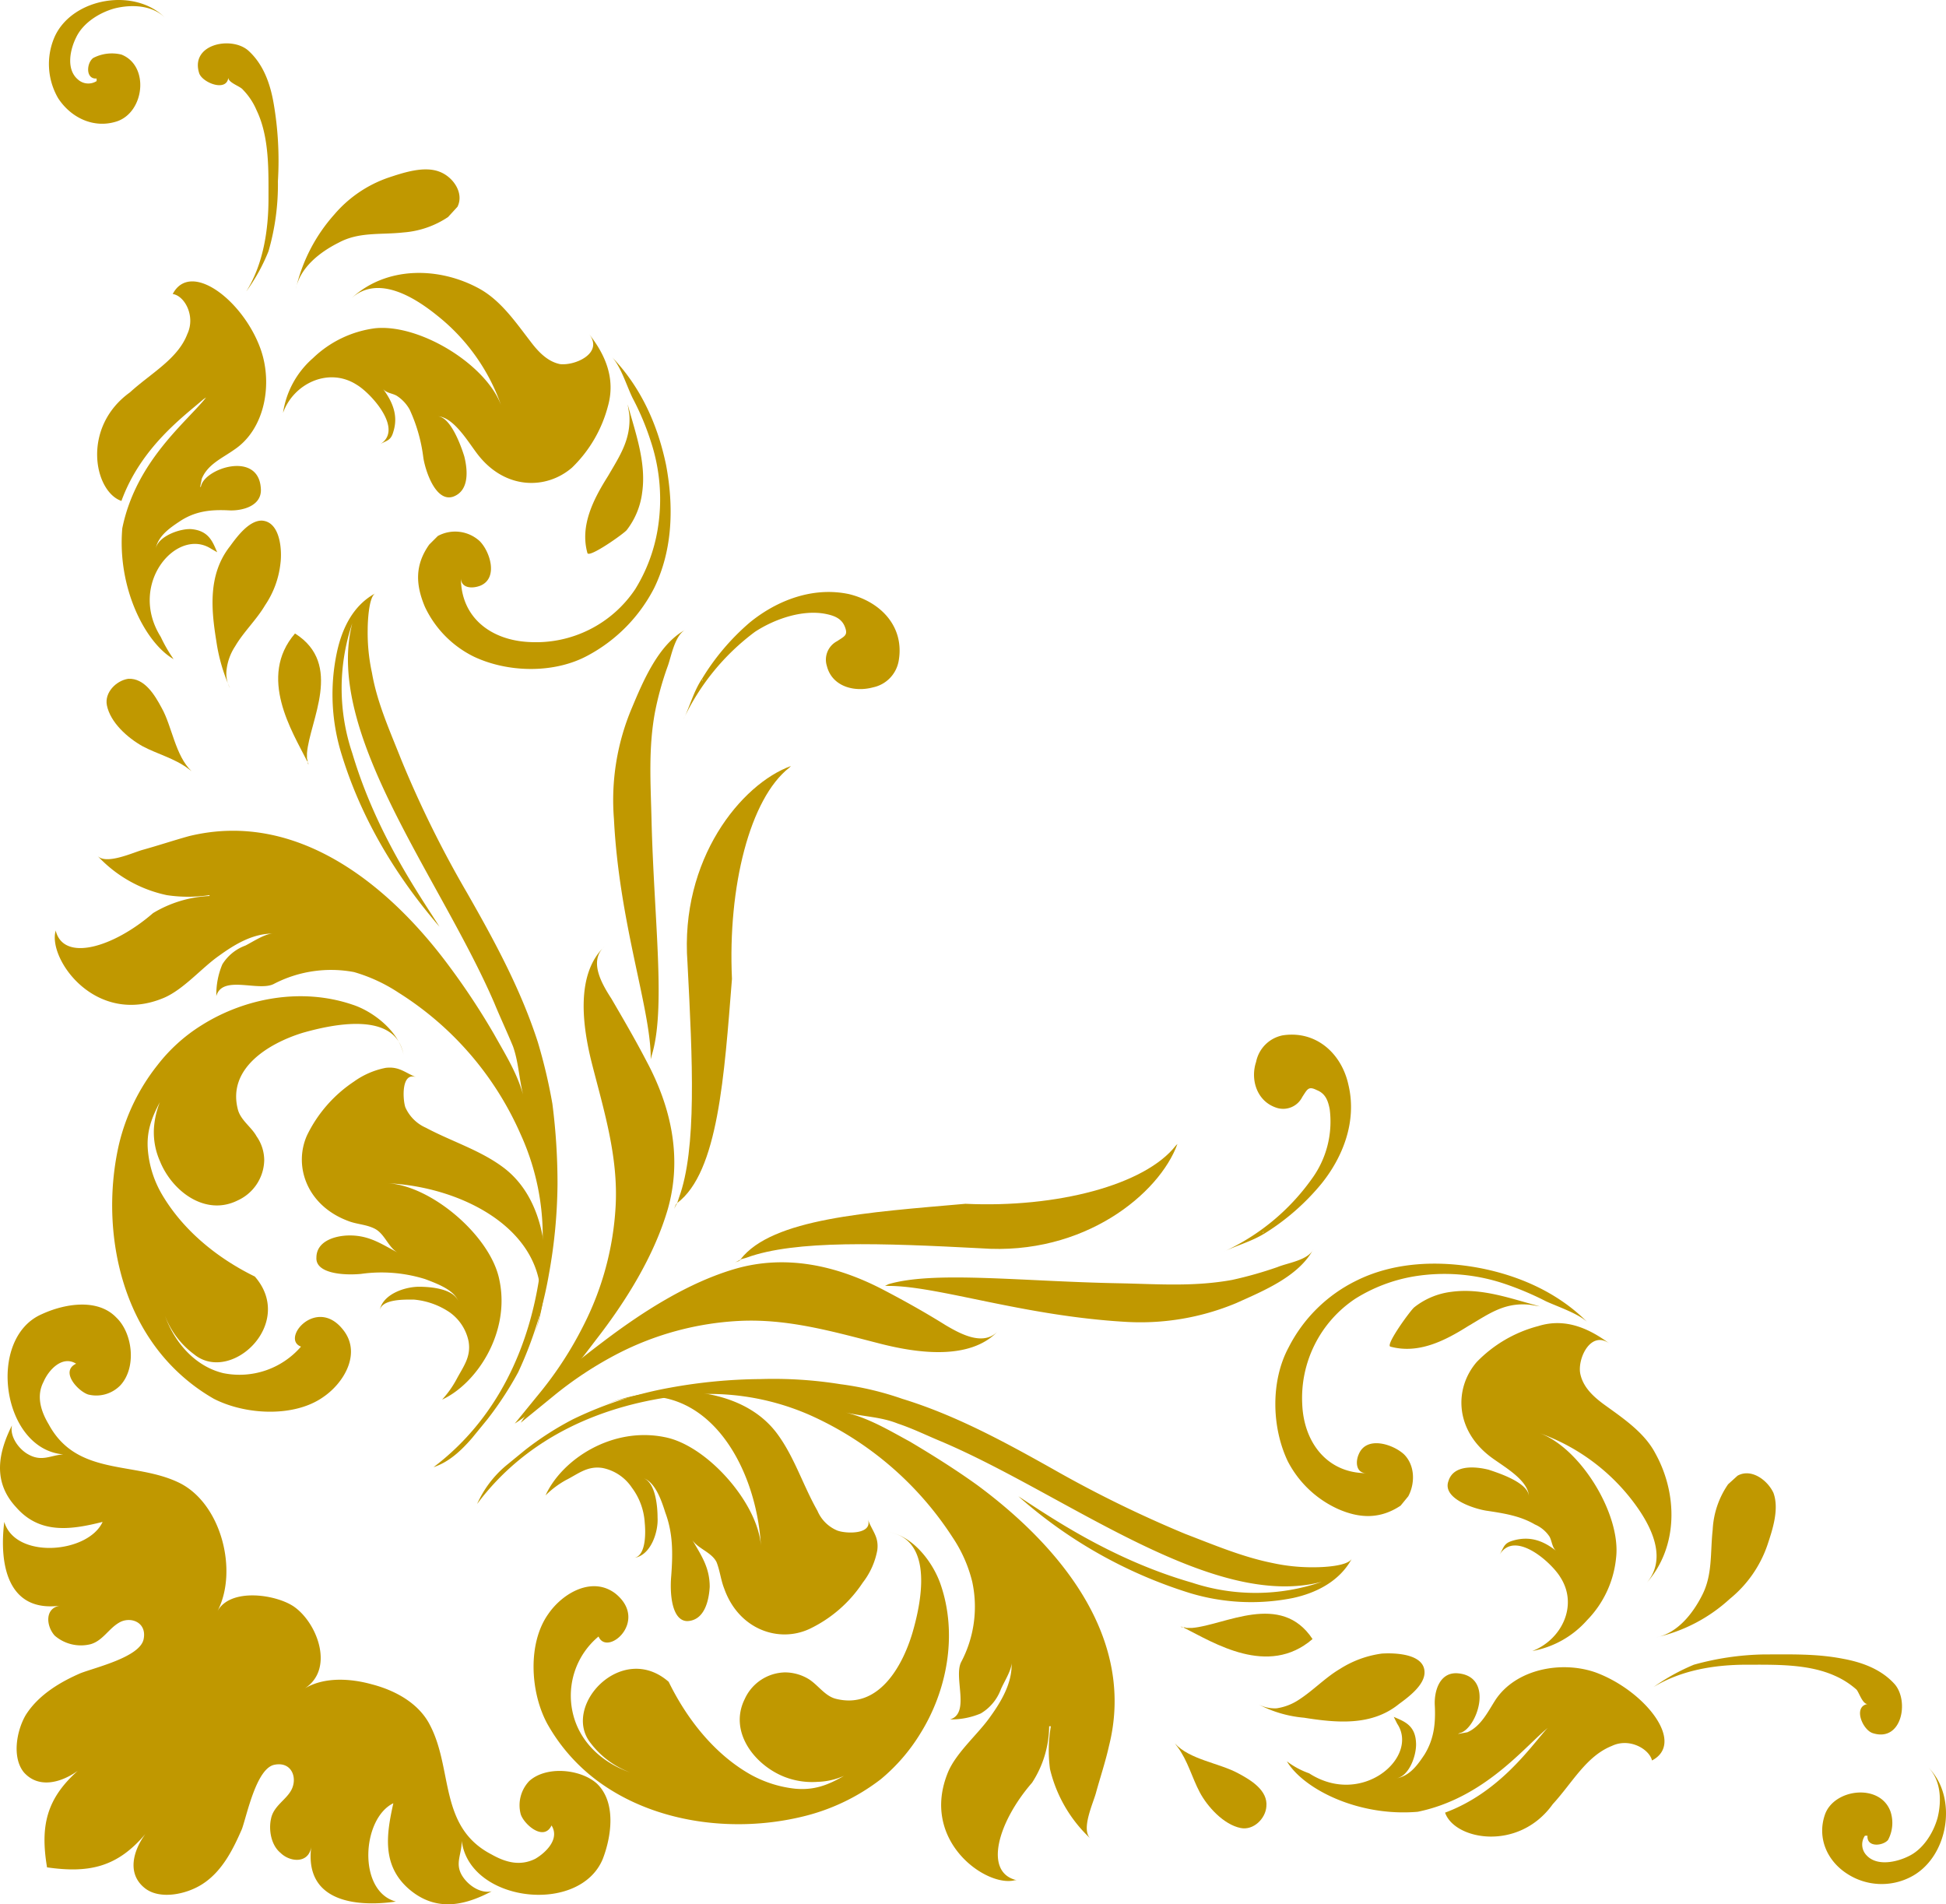 <svg xmlns="http://www.w3.org/2000/svg" width="345.49" height="338.078" viewBox="0 0 345.49 338.078">
  <g id="Group_839" data-name="Group 839" transform="translate(0 338.078) rotate(-90)">
    <g id="Group_720" data-name="Group 720" transform="translate(3.6 84.71)">
      <path id="Path_1346" data-name="Path 1346" d="M19.282,46.3C15.943,42.2,6.834,35.068,4.405,23.226,3.494,12.6,8.5,2.885,13.362,0a14.275,14.275,0,0,0-2.126,3.947C5.164,13.359,14.12,23.53,20.041,19.583l1.215-.607c-.759,1.67-1.366,3.8-4.555,3.948-1.973.152-5.92-1.063-6.376-3.492.456,2.429,2.43,3.795,4.251,5.01,2.732,1.67,5.465,1.973,8.653,1.821,2.429-.152,5.92.759,5.769,3.947-.455,6.831-10.019,3.492-10.627.455l-.152-.3.3,1.67c1.062,2.429,3.644,3.643,5.769,5.01,5.465,3.643,6.983,11.689,4.858,17.761C25.961,63.456,16.7,70.894,13.514,64.822c1.973-.455,4.1-3.947,2.58-7.134C14.273,53.133,9.567,50.7,5.771,47.212-2.73,41.14-.6,29.754,4.253,28.084,7.745,37.5,15.487,42.962,18.979,46Z" transform="translate(8.418 143.762)" fill="#c09800"/>
      <path id="Path_1347" data-name="Path 1347" d="M38.711,16.254c-2.58,7.287-14.421,14.574-22.163,13.663A18.389,18.389,0,0,1,5.465,24.755,17,17,0,0,1,0,15.04c1.974,5.162,8.047,8.2,13.056,5.01,2.581-1.518,8.5-8.046,4.1-10.778,1.367.759,1.974.759,2.43,2.277.91,3.036,0,5.465-1.822,7.742.607-.759,1.822-.759,2.58-1.214A5.934,5.934,0,0,0,22.468,15.5c1.518-2.581,1.973-5.465,2.429-8.5.3-2.125,2.126-8.046,5.314-6.831,2.883.911,2.58,4.706,1.973,7.135-.607,1.822-2.277,6.983-4.706,7.135,3.037-.152,5.465-4.858,7.136-6.983,4.858-6.224,12.144-6.224,16.7-2.277A23.474,23.474,0,0,1,57.688,16.1c1.518,4.858-.456,9.109-3.188,12.752,2.58-3.34-2.43-5.769-5.162-5.313-2.43.455-4.1,2.277-5.465,4.1-2.429,3.34-5.009,7.287-8.805,9.26-7.135,3.947-16.546,4.1-22.923-1.518,4.858,4.1,11.385,0,15.332-3.188A36.053,36.053,0,0,0,38.711,16.254Z" transform="translate(41.363 172.291)" fill="#c09800"/>
      <path id="Path_1348" data-name="Path 1348" d="M15.421,38.255c7.591-.3,18.066-9.412,19.584-17C36.978,11.841,31.057,2.884,24.682,0a16.352,16.352,0,0,1,2.733,3.643c1.062,2.125,2.58,3.8,2.125,6.528a8.192,8.192,0,0,1-3.492,5.162,11.527,11.527,0,0,1-6.223,2.277c-1.519.152-5.769.3-6.224-1.822.455,2.885,4.554,4.251,7.134,4.1,1.822,0,6.072-.3,6.983-2.429-.759,1.973-3.643,3.036-6.072,3.8C18,22.619,14.511,22.619,10.412,22.316c-3.341-.3-8.046.152-8.046,2.884.152,3.036,3.643,3.8,6.072,3.947,3.491,0,5.616-1.518,8.5-3.188-1.67.911-2.277,3.491-4.1,4.4-1.519.607-3.188.759-4.707,1.366C.848,34.308-1.581,41.443,1,46.908A23.436,23.436,0,0,0,9.2,56.32,13.278,13.278,0,0,0,14.966,58.9c2.429.3,3.34-.911,5.465-1.67-2.733.911-2.58-3.947-1.974-5.465a6.554,6.554,0,0,1,3.492-3.492c4.555-2.581,9.564-4.1,13.663-7.135,9.26-6.831,8.957-22.316,4.706-31.728C48.211,27.173,30.906,37.5,15.421,38.255Z" transform="translate(44.31 12.145)" fill="#c09800"/>
      <g id="Group_719" data-name="Group 719" transform="translate(0 0)">
        <path id="Path_1349" data-name="Path 1349" d="M33.7,5.769c-3.187-1.062-7.135.152-8.2,3.8a3.79,3.79,0,0,0,1.973,4.4c1.367.911,1.974,1.062,1.215,2.581-.607,1.518-1.822,1.973-3.34,2.277A17.231,17.231,0,0,1,12.9,15.636,39.189,39.189,0,0,1,0,0C1.215,2.581,1.822,5.01,3.34,7.438a41.285,41.285,0,0,0,8.654,9.868c4.858,3.947,11.233,6.376,17.609,4.858,5.617-1.214,9.715-5.769,8.805-11.689A6.006,6.006,0,0,0,33.7,5.769ZM5.313,9.868l-.152-.152ZM4.1,7.135h0Zm-.911-.152v0Zm.3,0v.152h0L3.34,6.983Zm-.152.455h0Z" transform="translate(112.257 132.528)" fill="#c09800"/>
        <path id="Path_1350" data-name="Path 1350" d="M7.973,61.635a32.55,32.55,0,0,0,8.046,6.983C23.76,73.476,33.78,75.3,42.585,72.262c3.948-1.366,8.5-4.858,9.261-9.109-1.518,8.046-12.752,5.617-17.913,4.1-6.072-1.821-13.511-6.072-11.689-13.511.455-1.973,2.429-3.188,3.492-4.858a8.165,8.165,0,0,0,1.214-4.251A8.031,8.031,0,0,0,22.242,37.5c-5.769-2.884-11.689,1.67-13.814,6.983a13.461,13.461,0,0,0-.911,5.92,12.507,12.507,0,0,0,1.063,4.706C6.91,52.223,6,49.794,6.3,46.454a20.879,20.879,0,0,1,2.58-8.046c3.644-6.376,9.868-11.234,16.4-14.422,7.286-8.349-4.4-19.128-10.931-13.814a15.629,15.629,0,0,0-5.161,6.983C10.857,12.3,14.5,8.2,19.662,6.984a13.66,13.66,0,0,1,13.663,4.554c-3.644,1.518,2.733,8.957,7.59,3.036,3.188-4.1.152-9.412-3.644-11.993C32.11-1.061,23.457-.606,17.84,2.43A32.289,32.289,0,0,0,6.606,12.9C.079,22.772-1.439,35.98,1.293,47.517A36.747,36.747,0,0,0,7.973,61.635Z" transform="translate(10.619 10.018)" fill="#c09800"/>
        <path id="Path_1351" data-name="Path 1351" d="M5.223,0,5.072.152C2.491,5.313-3.733,15.029,3.1,22.923,11.6,17.306,5.527,7.287,5.072,1.518V.608Z" transform="translate(40.39 125.393)" fill="#c09800"/>
        <path id="Path_1352" data-name="Path 1352" d="M13,76.055c-1.974-.911-2.43-4.554-3.188-6.376a70.049,70.049,0,0,1-2.278-8.046c-1.214-6.679-.759-12.9-.606-19.583C7.229,24.441,9.2,8.8,6.773.607L6.469,0V.607c0,8.805-5.313,23.834-6.376,42.051a44.084,44.084,0,0,0,3.34,19.735C5.559,67.1,8.14,73.474,13,76.055Zm-.152,0,.152.3Z" transform="translate(99.714 72.412)" fill="#c09800"/>
        <path id="Path_1353" data-name="Path 1353" d="M8.443,0c3.036,5.01,3.947,10.93,3.947,16.547,0,5.162.152,10.93-1.973,15.636a14.626,14.626,0,0,1-2.429,3.8c-.455.455-2.581,1.063-2.581,1.974-.455-2.581-4.554-.911-5.162.911C-1.424,44.024,5.862,45.39,8.9,42.81c2.733-2.429,3.947-5.92,4.555-9.261.911-4.706.759-9.26.759-13.966A49.324,49.324,0,0,0,12.39,7.135,36.753,36.753,0,0,0,8.443,0Z" transform="translate(26.544 208.887)" fill="#c09800"/>
        <path id="Path_1354" data-name="Path 1354" d="M28.692,14.422l-1.518-1.67a15.49,15.49,0,0,0-8.046-2.733c-4.1-.455-7.894,0-11.538-1.822C4.251,6.527.759,3.8,0,0A28.536,28.536,0,0,0,6.832,13.055,21.13,21.13,0,0,0,16.4,19.735c2.733.911,6.376,2.125,9.261,1.063C27.933,19.735,30.058,16.85,28.692,14.422Z" transform="translate(43.791 209.342)" fill="#c09800"/>
        <path id="Path_1355" data-name="Path 1355" d="M.152.152l.3,1.062c3.188,8.653,2.581,24.138,1.67,41.6C.759,61.178,11.841,74.537,20.646,77.725l-.3-.3c-6.983-5.465-11.082-21.1-10.323-37.345C8.5,22.771,7.439,5.769.152.152L0,0V.152Z" transform="translate(110.739 46.605)" fill="#c09800"/>
        <path id="Path_1356" data-name="Path 1356" d="M.395.789,0,0,.289.789Z" transform="translate(110.363 45.813)" fill="#c09800"/>
        <path id="Path_1357" data-name="Path 1357" d="M29.929,2.353C24.009-.835,15.812-.683,9.74,2.2a18.739,18.739,0,0,0-8.5,8.957c-1.67,3.8-1.822,7.439.607,11.082l1.669,1.366c2.277,1.214,5.465,1.214,7.439-.759,1.822-1.974,3.34-6.68,0-8.046-1.366-.607-3.34-.455-3.34,1.366,0-6.983,5.465-11.082,12.145-11.385a21.17,21.17,0,0,1,18.823,9.412A28.563,28.563,0,0,1,42.53,24.517a33.444,33.444,0,0,1-1.214,15.94,53.962,53.962,0,0,1-3.188,7.59c-.911,1.973-2.126,5.617-3.644,7.287,5.162-5.162,8.2-11.993,9.564-19.128,1.366-7.287,1.062-15.181-2.277-21.86A26.613,26.613,0,0,0,29.929,2.353Z" transform="translate(65.325 141.712)" fill="#c09800"/>
        <path id="Path_1358" data-name="Path 1358" d="M7.832,24.865l-.3,1.821c1.366-5.161,3.34-10.323,2.58-15.788A13.132,13.132,0,0,0,7.377,4.371C6.921,3.763.7-.791.394.12-.973,5.13,1.456,9.836,4.037,13.934,6.162,17.578,8.288,20.31,7.832,24.865Z" transform="translate(95.013 162.01)" fill="#c09800"/>
        <path id="Path_1359" data-name="Path 1359" d="M14.574,14.877C10.323,9.26,6.072,3.8,0,0L4.706,5.769A65.857,65.857,0,0,1,12.3,17.306a52.959,52.959,0,0,1,5.769,21.405c.455,8.8-1.974,17-4.1,25.352C12.448,70.135,10.93,79.7,16.244,84.708c-2.733-2.581-.456-6.679,1.062-9.26,2.277-3.644,4.4-7.438,6.376-11.234,4.251-8.2,6.225-17.154,3.644-26.111C24.9,29.754,19.735,21.708,14.574,14.877Z" transform="translate(81.895 7.742)" fill="#c09800"/>
        <path id="Path_1360" data-name="Path 1360" d="M.093,0,0,.393V.485l.093-.2Z" transform="translate(45.572 124.859)" fill="#c09800"/>
        <path id="Path_1361" data-name="Path 1361" d="M2.345,3.34A6.368,6.368,0,0,1,3.1,0,21.438,21.438,0,0,0,.676,8.2C-.235,13.967-.843,20.191,3.1,25.049,4.318,26.718,6.443,29.6,8.721,29.6c3.341,0,3.492-5.313,3.341-7.59a18.363,18.363,0,0,0-2.733-7.439c-1.519-2.581-3.8-4.706-5.465-7.287A9.7,9.7,0,0,1,2.345,3.34Z" transform="translate(28.847 138.6)" fill="#c09800"/>
        <path id="Path_1362" data-name="Path 1362" d="M61.629,125.7a211.173,211.173,0,0,1,11.537-23.53c4.858-8.653,9.564-17.306,12.448-26.718A54.525,54.525,0,0,0,88.2,64.518a75.206,75.206,0,0,0,.911-14.27,92.936,92.936,0,0,0-1.519-15.94A66.04,66.04,0,0,0,81.97,17a54.145,54.145,0,0,0-5.465-8.5l-2.733-3.34A18.964,18.964,0,0,0,66.942,0C78.327,8.5,84.248,21.253,86.069,35.219a44.474,44.474,0,0,1-3.34,23.834A58.6,58.6,0,0,1,61.021,84.405,24.625,24.625,0,0,1,53.128,87.9a21.029,21.029,0,0,1-14.271-1.974c-2.733-1.366-9.108,1.67-10.171-1.973a13.5,13.5,0,0,0,1.063,5.465,8.374,8.374,0,0,0,4.1,3.492c1.215.455,3.492,1.973,4.858,1.973-3.491.152-6.832-1.821-9.564-3.8-3.037-2.125-6.224-5.92-9.716-7.438C7.13,78.484-1.22,90.477.146,95.487v.3c1.366-5.92,10.323-3.34,17.306,2.733a18.679,18.679,0,0,0,10.019,3.036v.3a25.116,25.116,0,0,0-7.59-.152,24.7,24.7,0,0,0-12.3,7.135c1.67-1.67,6.376.607,8.2,1.062,2.733.759,5.465,1.67,8.2,2.277,19.279,4.858,35.523-8.8,46.3-23.378,2.732-3.8,5.313-7.894,7.742-11.993,1.973-3.643,4.1-7.135,5.162-11.385-.759,3.188-.759,6.224-1.973,9.26-.911,2.732-2.126,5.162-3.188,7.742-9.412,22.164-30.057,47.971-24.9,67.554a36.021,36.021,0,0,1-.152-23.075c4.1-14.27,11.689-25.2,15.332-30.817a82.978,82.978,0,0,0-17.154,30.361,37.663,37.663,0,0,0-.911,18.369c.911,4.251,3.037,8.349,6.983,10.475-1.366-.759-1.518-5.313-1.518-6.527a32.992,32.992,0,0,1,.759-7.591C57.53,135.868,59.655,130.858,61.629,125.7Z" transform="translate(0.532)" fill="#c09800"/>
        <path id="Path_1363" data-name="Path 1363" d="M14.484.455C12.055,2.277,9.019,3.036,6.438,4.4S.669,8.653.062,11.689c-.455,2.277,1.67,4.4,3.8,4.554,2.884.3,4.706-2.733,5.92-5.01C11.6,7.894,12.207,2.581,15.09,0Z" transform="translate(9.877 123.875)" fill="#c09800"/>
        <path id="Path_1364" data-name="Path 1364" d="M20.869,18.67c-2.277,2.429-6.072,2.581-9.108,1.822-2.733-.759-5.617-2.581-6.832-5.161-1.062-2.125-1.821-5.617.152-7.439a2.756,2.756,0,0,1,3.491-.3v.455c-2.125-.152-1.822,2.732-.759,3.643a6.4,6.4,0,0,0,5.01.455c5.162-1.822,4.1-10.171-.607-11.689-4.1-1.366-8.2.455-10.475,4.1a11.21,11.21,0,0,0-.607,10.93C4.473,22.465,15.555,24.287,20.869,18.67Z" transform="translate(0 238.795)" fill="#c09800"/>
      </g>
    </g>
    <g id="Group_722" data-name="Group 722" transform="translate(77.601 8.696)">
      <path id="Path_1365" data-name="Path 1365" d="M46.453,19.341C42.2,16,35.219,6.892,23.226,4.463,12.6,3.553,2.884,8.562,0,13.572a26.356,26.356,0,0,1,3.947-2.277c9.412-5.92,19.583,2.884,15.637,8.957l-.608,1.062c1.67-.759,3.8-1.366,4.1-4.554.152-1.973-1.215-5.92-3.491-6.376,2.276.455,3.643,2.429,4.857,4.251,1.822,2.732,2.126,5.465,1.974,8.653-.152,2.428.759,6.072,3.947,5.769,6.679-.455,3.491-10.019.3-10.627l-.152-.152,1.518.3c2.581,1.062,3.644,3.643,5.162,5.769,3.644,5.465,11.689,6.831,17.762,4.706,8.653-3.036,15.94-12.448,9.868-15.636-.3,2.125-3.947,4.1-7.135,2.581-4.4-1.67-6.983-6.528-10.323-10.171C41.14-2.823,29.754-.547,28.085,4.312,37.649,7.8,43.113,15.393,46.15,18.885Z" transform="translate(143.458 8.551)" fill="#c09800"/>
      <path id="Path_1366" data-name="Path 1366" d="M16.37,38.711C23.657,35.978,30.791,24.289,30.032,16.4A19.5,19.5,0,0,0,24.719,5.313,15.969,15.969,0,0,0,15,0c5.162,1.822,8.2,8.046,5.01,13.056-1.518,2.581-8.046,8.5-10.627,4.1.759,1.214.608,1.973,2.277,2.429,2.884.911,5.313-.152,7.59-1.821-.759.607-.759,1.67-1.215,2.429a6.934,6.934,0,0,1-2.428,2.277A28.6,28.6,0,0,1,7.11,24.9C4.984,25.2-.937,27.022.127,30.21c1.062,2.885,4.706,2.581,7.135,1.973,1.973-.607,6.983-2.428,7.135-4.706-.152,2.884-4.706,5.465-6.832,7.135-6.223,4.858-6.223,12.144-2.276,16.7a23.477,23.477,0,0,0,10.93,6.376c4.858,1.366,9.108-.455,12.752-3.34-3.34,2.581-5.617-2.429-5.313-5.162.455-2.277,2.277-3.947,4.1-5.313,3.34-2.581,7.134-5.161,9.26-8.957,3.947-7.135,4.1-16.547-1.669-22.771,4.25,4.706.152,11.234-3.037,15.181A35.212,35.212,0,0,1,16.37,38.711Z" transform="translate(172.175 41.554)" fill="#c09800"/>
      <path id="Path_1367" data-name="Path 1367" d="M38.407,15.333c-.455,7.742-9.412,18.216-17.155,19.735C11.992,37.041,2.884,31.121,0,24.9a17.893,17.893,0,0,0,3.644,2.581c2.276,1.214,3.946,2.58,6.679,2.125a8.373,8.373,0,0,0,5.162-3.34,13.456,13.456,0,0,0,2.276-6.376c0-1.518.152-5.769-1.973-6.072,2.884.455,4.251,4.4,4.251,6.983,0,1.973-.3,6.072-2.58,6.983,1.973-.759,3.036-3.491,3.947-5.92a26.058,26.058,0,0,0,.911-11.385c-.3-3.34.152-8.046,2.884-7.894,3.036,0,3.947,3.492,3.947,5.921,0,3.491-1.518,5.617-3.036,8.5.911-1.67,3.34-2.277,4.251-4.1.759-1.518.759-3.188,1.366-4.706C34.46.911,41.444-1.518,46.908.911a24.082,24.082,0,0,1,9.564,8.35A14.372,14.372,0,0,1,58.9,14.877c.3,2.429-.911,3.491-1.669,5.465,1.062-2.733-3.947-2.429-5.313-1.974a7.112,7.112,0,0,0-3.644,3.644c-2.429,4.554-3.948,9.564-6.983,13.662-6.831,9.261-22.316,8.957-31.728,4.858C27.325,48.275,37.648,30.817,38.407,15.333Z" transform="translate(11.993 44.894)" fill="#c09800"/>
      <g id="Group_721" data-name="Group 721" transform="translate(0 0)">
        <path id="Path_1368" data-name="Path 1368" d="M10.475,38.255c6.072,1.063,10.475-3.188,11.841-8.8,1.366-6.376-1.062-12.752-5.009-17.61A41.417,41.417,0,0,0,7.287,3.34C5.01,1.821,2.429,1.214,0,0A41.216,41.216,0,0,1,15.636,12.752c2.277,3.492,3.947,8.349,3.188,12.448-.3,1.518-.759,2.884-2.277,3.491s-1.669,0-2.58-1.366a3.706,3.706,0,0,0-4.4-1.822c-3.644.911-4.706,4.858-3.8,8.2A5.828,5.828,0,0,0,10.475,38.255ZM9.716,5.162ZM7.135,4.1h0ZM6.679,3.036l.152.152Zm.152.3h.152l.152.152H6.983V3.34H6.831Zm.608,0h0Z" transform="translate(132.68 112.6)" fill="#c09800"/>
        <path id="Path_1369" data-name="Path 1369" d="M61.5,8.019a29.816,29.816,0,0,1,7.134,7.894c4.858,7.742,6.68,17.761,3.644,26.718-1.214,3.8-4.858,8.35-8.957,9.109,7.894-1.366,5.465-12.6,3.947-17.913-1.822-5.92-6.224-13.359-13.51-11.537-1.974.455-3.188,2.428-4.858,3.339a7.441,7.441,0,0,1-4.251,1.366,8.03,8.03,0,0,1-7.135-4.706C34.631,16.52,39.185,10.6,44.5,8.474a12.6,12.6,0,0,1,5.769-1.062,15.248,15.248,0,0,1,4.705,1.062C52.09,6.956,49.66,6.045,46.32,6.349A18.647,18.647,0,0,0,38.427,8.93C32.051,12.725,27.193,18.8,24,25.325c-8.35,7.286-19.127-4.251-13.814-10.778a15.212,15.212,0,0,1,6.831-5.162C12.315,11.055,8.065,14.7,6.851,19.708a14.434,14.434,0,0,0,4.706,13.814c1.366-3.644,8.957,2.732,3.036,7.438-4.1,3.34-9.412.3-11.992-3.491-3.644-5.162-3.188-13.815-.3-19.431A33.763,33.763,0,0,1,12.771,6.8C22.638.125,36-1.393,47.383,1.187A36,36,0,0,1,61.5,8.019Z" transform="translate(9.848 11.219)" fill="#c09800"/>
        <path id="Path_1370" data-name="Path 1370" d="M0,5.269l.152-.152c5.162-2.581,14.877-8.8,22.619-2.125C17.306,11.645,7.286,5.573,1.517,5.117H.606Z" transform="translate(125.241 40.687)" fill="#c09800"/>
        <path id="Path_1371" data-name="Path 1371" d="M62.393,3.342A41.976,41.976,0,0,0,42.658.154C24.44,1.065,9.412,6.53.607,6.682H0l.607.152c8.2,2.581,23.833.455,41.6,0,6.679-.152,12.9-.607,19.431.607a55.057,55.057,0,0,1,8.2,2.277c1.669.607,5.314,1.214,6.376,3.036C73.626,8.048,67.1,5.316,62.393,3.342Zm13.966,9.564-.152-.3Z" transform="translate(72.412 100.149)" fill="#c09800"/>
        <path id="Path_1372" data-name="Path 1372" d="M0,8.595c4.858,3.036,10.93,3.947,16.547,3.947,5.009,0,10.93.152,15.636-2.125a11.775,11.775,0,0,0,3.644-2.428c.607-.455,1.214-2.581,2.125-2.581-2.581-.3-.911-4.555.759-5.162,5.162-1.67,6.679,5.617,4.1,8.653-2.43,2.732-5.921,3.947-9.412,4.554a59.86,59.86,0,0,1-13.815.759,42.483,42.483,0,0,1-12.448-1.67A32.783,32.783,0,0,1,0,8.595Z" transform="translate(208.735 26.431)" fill="#c09800"/>
        <path id="Path_1373" data-name="Path 1373" d="M20.8,25.5c1.062-2.732-.152-6.376-1.062-9.108a22.044,22.044,0,0,0-6.528-9.564A29.823,29.823,0,0,0,0,0C3.8.759,6.528,4.251,8.2,7.59c1.973,3.644,1.366,7.439,1.822,11.537a16.424,16.424,0,0,0,2.733,7.894l1.822,1.67C17,29.906,19.887,27.932,20.8,25.5Z" transform="translate(209.19 43.831)" fill="#c09800"/>
        <path id="Path_1374" data-name="Path 1374" d="M.3.152l.911.3C9.868,3.643,25.5,2.884,42.962,1.973,61.33.607,74.689,11.537,77.877,20.342l-.3-.3c-5.465-6.983-21.1-10.93-37.5-10.171C22.923,8.5,5.769,7.439.3.152L0,0H.152Z" transform="translate(46.605 111.385)" fill="#c09800"/>
        <path id="Path_1375" data-name="Path 1375" d="M.789.393,0,0,.775.289Z" transform="translate(45.881 111.003)" fill="#c09800"/>
        <path id="Path_1376" data-name="Path 1376" d="M2.353,30.066C-.835,24.146-.683,15.948,2.2,9.875a18.729,18.729,0,0,1,8.806-8.653c3.947-1.67,7.438-1.822,11.082.759L23.606,3.5a6.446,6.446,0,0,1-.911,7.438c-1.822,1.822-6.527,3.34-7.894.152C14.194,9.572,14.346,7.6,16.168,7.6,9.032,7.6,5.085,13.064,4.782,19.743a21.173,21.173,0,0,0,9.412,18.824,29.288,29.288,0,0,0,10.475,3.947A32.675,32.675,0,0,0,40.457,41.3a47.294,47.294,0,0,0,7.59-3.188c2.125-1.062,5.769-2.125,7.439-3.8-5.314,5.162-11.993,8.2-19.28,9.716-7.287,1.366-15.029,1.214-21.86-2.125A28.21,28.21,0,0,1,2.353,30.066Z" transform="translate(141.712 65.531)" fill="#c09800"/>
        <path id="Path_1377" data-name="Path 1377" d="M24.716,7.832l1.822-.3c-5.01,1.366-10.323,3.34-15.637,2.581A13.631,13.631,0,0,1,4.223,7.377C3.615,6.921-.787.7.124.394,4.981-.973,9.687,1.456,13.786,4.037,17.429,6.162,20.313,8.136,24.716,7.832Z" transform="translate(162.159 95.204)" fill="#c09800"/>
        <path id="Path_1378" data-name="Path 1378" d="M14.877,14.422C9.26,10.171,3.8,5.92,0,0L5.769,4.706a65.134,65.134,0,0,0,11.538,7.439,52.936,52.936,0,0,0,21.4,5.769c8.8.455,17-2.125,25.351-4.251,6.072-1.518,15.636-3.036,20.646,2.277-2.581-2.884-6.679-.455-9.261,1.214-3.644,2.125-7.286,4.251-11.082,6.224-8.2,4.4-17.154,6.376-26.263,3.8C29.753,24.745,21.709,19.735,14.877,14.422Z" transform="translate(7.742 82.694)" fill="#c09800"/>
        <path id="Path_1379" data-name="Path 1379" d="M0,.106.393.015.5,0,.3.106Z" transform="translate(124.685 45.938)" fill="#c09800"/>
        <path id="Path_1380" data-name="Path 1380" d="M3.34,2.5A5.455,5.455,0,0,0,0,3.1,31.144,31.144,0,0,1,8.35.675C13.966-.235,20.19-.843,25.2,3.1c1.67,1.215,4.555,3.34,4.555,5.617-.152,3.34-5.314,3.644-7.59,3.34a16.379,16.379,0,0,1-7.439-2.732c-2.58-1.518-4.706-3.8-7.286-5.313A9.568,9.568,0,0,0,3.34,2.5Z" transform="translate(138.296 29.038)" fill="#c09800"/>
        <path id="Path_1381" data-name="Path 1381" d="M125.7,61.474a190.579,190.579,0,0,0-23.682,11.689c-8.5,4.858-17.154,9.564-26.566,12.6a95.01,95.01,0,0,1-10.93,2.581,110.852,110.852,0,0,1-14.27.911,92.948,92.948,0,0,1-15.94-1.518,68.726,68.726,0,0,1-17.458-5.465A60.818,60.818,0,0,1,8.5,76.807l-3.34-2.732C2.885,72.1.911,69.976,0,67.243,8.5,78.477,21.253,84.4,35.067,86.219a43.487,43.487,0,0,0,23.986-3.492,56.421,56.421,0,0,0,25.2-21.708A28.783,28.783,0,0,0,87.9,53.125a22.008,22.008,0,0,0-2.125-14.27c-1.366-2.732,1.669-9.108-2.126-10.171a13.723,13.723,0,0,1,5.618,1.062,8.078,8.078,0,0,1,3.339,4.1c.607,1.215,2.126,3.492,2.126,4.858,0-3.643-1.973-6.831-3.948-9.564-2.125-3.036-5.92-6.224-7.438-9.716C78.181,7.279,90.174-1.222,95.184.144h.152C89.567,1.51,92.3,10.467,98.371,17.45a21.244,21.244,0,0,1,3.037,10.019h.152a25.409,25.409,0,0,1,0-7.59,23.386,23.386,0,0,1,6.983-12.3c-1.67,1.518.607,6.376,1.062,8.046.759,2.733,1.669,5.465,2.429,8.2,4.707,19.28-8.8,35.675-23.226,46.3a125.419,125.419,0,0,1-11.992,7.894c-3.8,2.125-7.135,4.251-11.385,5.313,3.188-.91,6.224-.91,9.261-1.973,2.58-1.062,5.162-2.277,7.742-3.34,22.164-9.564,47.819-30.21,67.4-25.2a36.132,36.132,0,0,0-23.075,0c-14.269,4.251-25.048,11.841-30.817,15.485C101.1,63.9,111.579,55.554,126.3,51a35.92,35.92,0,0,1,18.368-.911c4.251.911,8.35,2.884,10.475,6.831-.607-1.214-5.314-1.366-6.376-1.366a33.48,33.48,0,0,0-7.742.759C135.716,57.224,130.706,59.5,125.7,61.474Z" transform="translate(0 1.029)" fill="#c09800"/>
        <path id="Path_1382" data-name="Path 1382" d="M.455,14.484C2.276,12.055,3.036,9.019,4.4,6.438,5.92,3.706,8.653.67,11.689.062c2.277-.455,4.4,1.67,4.707,3.8.152,2.884-2.885,4.706-5.162,5.92C8.046,11.6,2.733,12.207,0,15.091Z" transform="translate(123.571 10.219)" fill="#c09800"/>
        <path id="Path_1383" data-name="Path 1383" d="M18.653,20.757c2.429-2.277,2.581-6.072,1.822-9.109-.759-2.733-2.58-5.617-5.161-6.831-2.126-1.063-5.618-1.822-7.439.3a2.744,2.744,0,0,0-.3,3.34h.455c-.152-1.973,2.732-1.821,3.643-.607a7.163,7.163,0,0,1,.608,5.01C10.3,17.872,2.106,16.961.436,12.1c-1.366-4.1.607-8.2,4.1-10.475a12.061,12.061,0,0,1,10.931-.607C22.448,4.209,24.27,15.443,18.653,20.757Z" transform="translate(238.508 0)" fill="#c09800"/>
      </g>
    </g>
    <path id="Path_1384" data-name="Path 1384" d="M104.774,7.44c-4.251-9.868-23.986-7.135-24.9,3.8-.152-2.277-1.366-3.8,0-6.224.911-1.67,3.188-3.34,5.162-2.884C80.182-.3,75.02-1.365,70.466,2.886c-4.858,4.251-3.947,9.868-2.58,15.333-5.617-2.581-6.68-15.485,0-17.458-7.286-.911-16.092.455-14.877,9.868C52.552,7.9,49.365,8.2,47.695,9.717a7.1,7.1,0,0,0-1.518,6.376c.607,2.125,2.733,3.188,3.8,5.01,1.215,1.974.152,5.01-2.884,4.4C43.9,24.9,42.078,17,41.015,14.271c-1.518-3.492-3.8-7.438-7.439-9.716-2.884-1.67-7.59-2.429-10.171-.3-3.036,2.732-1.67,6.831.3,9.564C18.7,8.2,13.841,7.136,6.555,8.351c-1.062,7.439,0,12.448,5.921,17.458-2.885-2.125-6.983-3.34-9.564-.152C.786,28.237,1.7,32.943,3.519,35.828c2.277,3.643,6.376,5.617,9.868,7.134,2.58.911,10.778,2.581,11.385,5.769.607,3.036-2.277,4.1-4.4,3.036-1.822-.911-2.885-3.188-5.162-3.644-1.974-.455-4.707,0-6.072,1.67-1.67,1.67-1.974,5.01,1.062,5.465C.635,54.045-.58,62.85.482,70.288c1.822-6.831,14.726-6.072,17.458-.455-5.465-1.214-11.082-2.125-15.332,2.885-3.948,4.706-2.884,9.715-.3,14.573-.455-1.973,1.062-4.251,2.884-5.313,2.126-1.214,3.644,0,6.072,0-10.93,1.367-13.207,20.95-3.188,25.049,3.948,1.518,10.019,2.429,13.36-1.063,2.58-2.884,3.188-8.957.455-11.993a6.231,6.231,0,0,0-5.921-1.518c-1.822.607-4.858,4.1-1.973,5.465-2.429,1.518-4.858-1.062-5.921-2.884-1.366-2.733-.607-5.313.759-7.742,4.858-9.412,15.029-6.831,22.923-10.93,3.948-1.973,6.224-6.224,7.287-10.323,1.062-3.8,1.366-8.5-.759-11.993,3.339,5.313,11.385,2.429,14.421-1.67,2.276-3.036,3.644-11.537-.759-13.814,7.135,3.8,19.28.759,22.923-6.831,3.8-7.894,1.063-18.065,10.323-23.075,2.277-1.366,5.01-2.277,7.59-.911,2.126.911,4.707,3.34,3.188,5.769-1.366-2.884-4.858.3-5.465,2.125a5.95,5.95,0,0,0,1.669,5.769c3.188,2.885,9.261,2.125,11.993-.759C107.659,17.307,106.6,11.387,104.774,7.44Z" transform="translate(0 0)" fill="#c09800"/>
  </g>
</svg>
